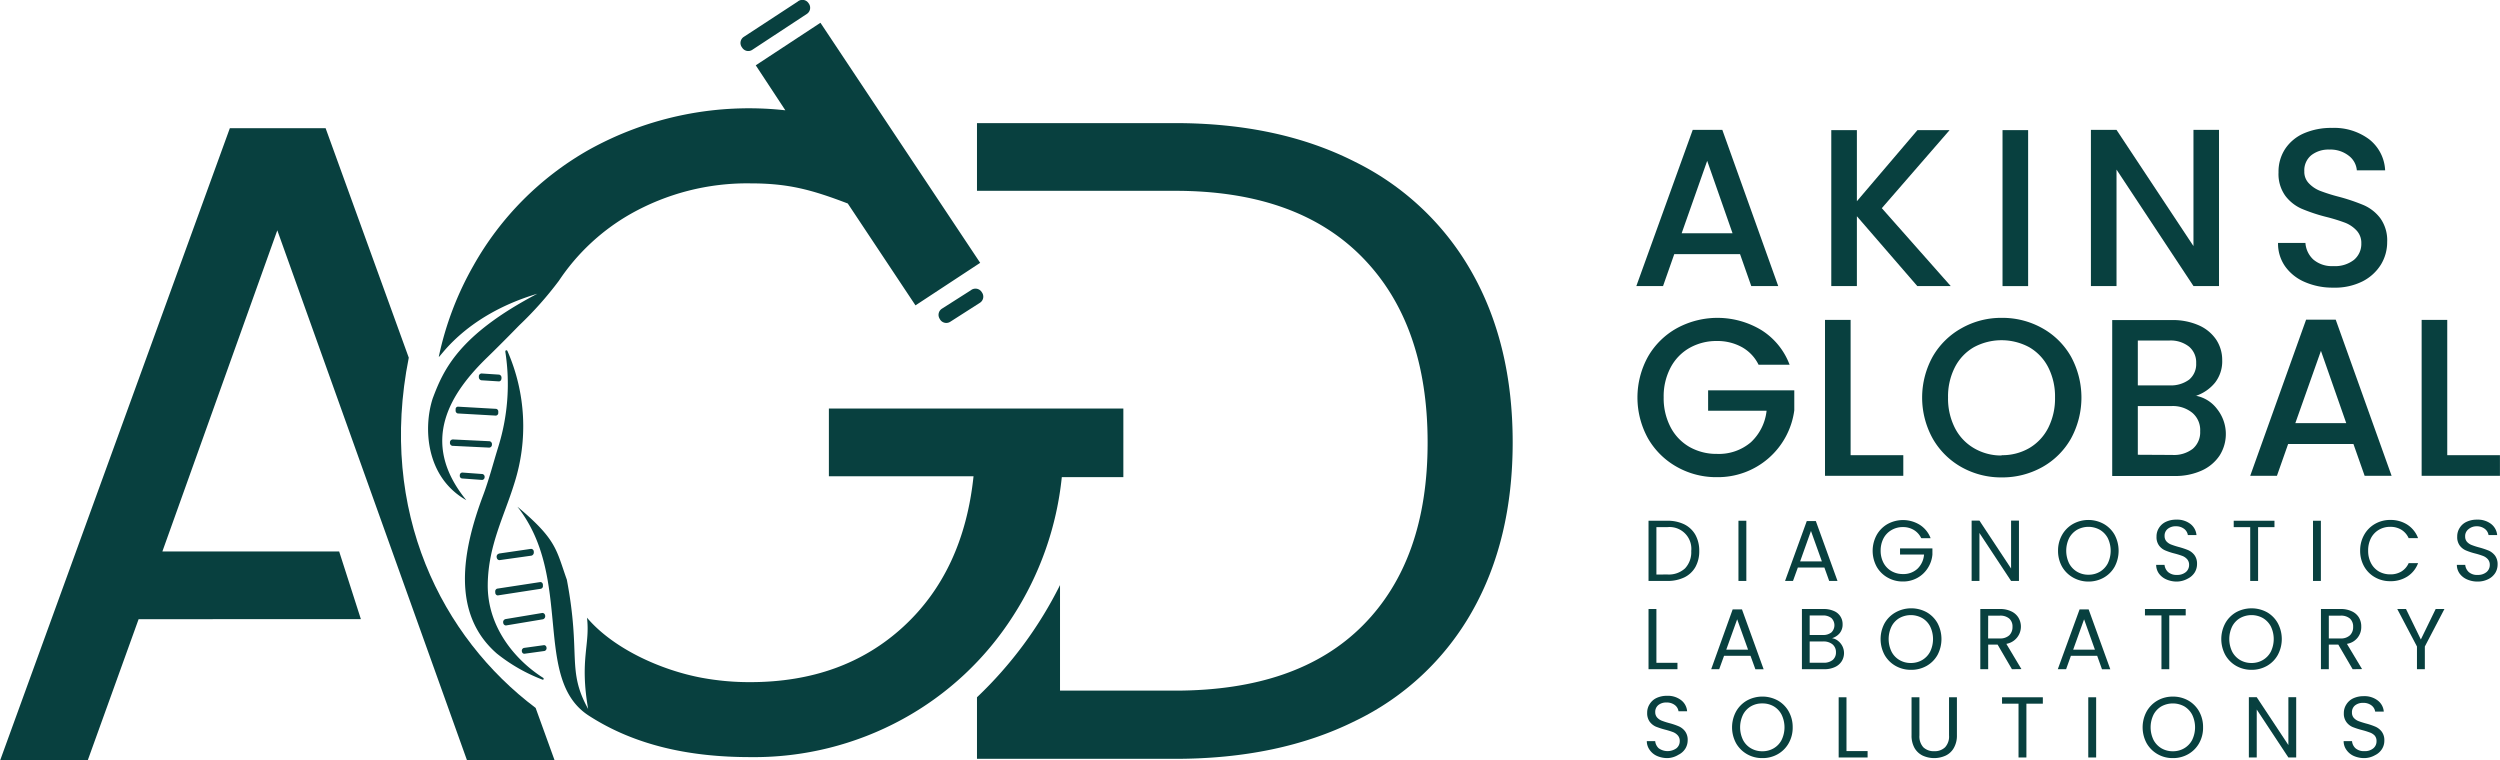 <?xml version="1.0" encoding="UTF-8"?>
<svg xmlns="http://www.w3.org/2000/svg" width="406.15" height="123.52" viewBox="0 0 406.15 123.52">
  <defs>
    <style>.cls-1,.cls-2{fill:#08403f;}.cls-1{fill-rule:evenodd;}</style>
  </defs>
  <g id="Capa_2" data-name="Capa 2">
    <g id="Layer_1" data-name="Layer 1">
      <path class="cls-1" d="M172.21,95.05V112.2h18.67q20,0,30.53-10.6t10.52-29.71q0-19.26-10.6-30.08T190.88,31H158.72V20h32.16q16.89,0,29.27,6.3a44.17,44.17,0,0,1,19,18q6.6,11.7,6.6,27.56t-6.6,27.49a43.4,43.4,0,0,1-19,17.78q-12.37,6.15-29.27,6.15H158.72v-10A65.29,65.29,0,0,0,172.21,95.05Z"></path>
      <path class="cls-1" d="M63.72,89.59,45.05,37.42,26.38,89.59H55.1l3.53,11H22.52l-8.29,23H0L37.34,20.83H52.9L66.41,58.11c-5,25,5.37,45.44,20.61,56.9l3.08,8.51H75.87Z"></path>
      <path class="cls-1" d="M84.09,82.34c6.36,5.34,6.25,6.93,8,11.84,2.33,12.28-.06,14.63,3.46,21-1.4-8.08.35-10.44-.19-14.83,4.35,5.11,12.11,8.53,18.58,9.75a42.58,42.58,0,0,0,7.92.72q15.1,0,24.89-9t11.41-24.45h-23.5v-11h47.84V77.52h-10a51.2,51.2,0,0,1-7.93,22.57,49.43,49.43,0,0,1-17.93,16.74A50.24,50.24,0,0,1,121.88,123c-9.59,0-18.6-1.8-26.23-6.74-9.2-5.95-2.44-22.27-11.56-33.9Zm-8.33-1.08C67.91,71.63,73.35,63.68,79.22,58c2.58-2.51,4.92-4.93,5.16-5.17a57.39,57.39,0,0,0,6.42-7.22,34.45,34.45,0,0,1,11.59-10.82,38.5,38.5,0,0,1,19.49-5c6.16,0,9.9,1,15.85,3.27l11,16.55,10.51-6.91-25.95-39-10.51,6.91,4.81,7.31a53.55,53.55,0,0,0-32,6.46A49.41,49.41,0,0,0,76.9,43.18a51.16,51.16,0,0,0-5.6,14.71c-.2.92,3.71-6.52,16-10.17-12.86,6.74-15.27,12.42-17,17C68.74,69.52,69.17,77.53,75.76,81.26Z"></path>
      <path class="cls-1" d="M129.58.27,120.82,6a1.18,1.18,0,0,0-.32,1.64l.09.13a1.17,1.17,0,0,0,1.63.32l8.88-5.84a1.19,1.19,0,0,0,.32-1.64l-.09-.13A1.19,1.19,0,0,0,129.58.27Z"></path>
      <path class="cls-1" d="M157.72,47.16l-4.71,3a1.19,1.19,0,0,0-.35,1.63l.08.14a1.19,1.19,0,0,0,1.63.35l4.83-3.09a1.18,1.18,0,0,0,.36-1.63l-.09-.14A1.2,1.2,0,0,0,157.72,47.16Z"></path>
      <path class="cls-1" d="M79.24,94.94c-.09,6.87,4.4,12.26,9,15.18a.15.15,0,0,1,.06.21h0q0,.14-.15.09a27.57,27.57,0,0,1-7.44-4.25c-7.44-6.49-5.62-16.66-2.21-25.73.94-2.5,1.6-5.1,2.41-7.71A34.25,34.25,0,0,0,82.1,57.18a.29.29,0,0,1,.08-.26.16.16,0,0,1,.14,0,.21.21,0,0,1,.13.13,30.41,30.41,0,0,1,1.12,21.44C81.92,83.86,79.32,88.61,79.24,94.94Z"></path>
      <path class="cls-1" d="M81.05,89.93l5.21-.76a.45.45,0,0,1,.46.46v.06a.53.53,0,0,1-.37.58L81.15,91c-.23,0-.43-.18-.46-.47v0a.5.5,0,0,1,.36-.58Z"></path>
      <path class="cls-1" d="M80.78,95.63l7-1.07c.21,0,.39.15.42.41v.15a.46.46,0,0,1-.32.53l-7,1.08c-.21,0-.39-.16-.42-.42v-.15a.46.46,0,0,1,.32-.53Z"></path>
      <path class="cls-1" d="M82.11,100.58l6-1c.23,0,.43.17.46.45v0a.52.52,0,0,1-.36.58l-6,1c-.23,0-.43-.16-.46-.44v0a.49.49,0,0,1,.35-.58Z"></path>
      <path class="cls-1" d="M85.12,105.26l3.26-.45c.2,0,.39.16.41.42v0a.47.47,0,0,1-.34.53l-3.26.45c-.21,0-.39-.16-.41-.42v0a.47.47,0,0,1,.34-.53Z"></path>
      <path class="cls-1" d="M78.31,60.68l2.77.18a.49.49,0,0,1,.39.55v.05c0,.29-.2.52-.43.5l-2.85-.18a.51.51,0,0,1-.39-.56v0A.46.46,0,0,1,78.31,60.68Z"></path>
      <path class="cls-1" d="M74.45,66.07l6.15.35a.44.44,0,0,1,.35.49v.15a.43.43,0,0,1-.39.46l-6.19-.35a.46.46,0,0,1-.35-.5v-.15C74,66.22,74.22,66.05,74.45,66.07Z"></path>
      <path class="cls-1" d="M73.52,71.39l6,.29a.48.48,0,0,1,.4.54v0a.47.47,0,0,1-.43.5l-6-.29a.48.48,0,0,1-.39-.53v0a.46.46,0,0,1,.42-.5Z"></path>
      <path class="cls-1" d="M75.1,76.77l3.27.24a.46.46,0,0,1,.36.51v0a.44.44,0,0,1-.4.45l-3.28-.24a.43.43,0,0,1-.35-.5v0A.43.43,0,0,1,75.1,76.77Z"></path>
      <path class="cls-1" d="M282.64,41.29H272l-1.82,5.18h-4.34L275,21.1h4.81l9.08,25.37h-4.38l-1.82-5.18Zm-1.17-3.39-4.12-11.77L273.2,37.9Z"></path>
      <polygon class="cls-1" points="311.48 46.47 301.67 35.13 301.67 46.47 297.51 46.47 297.51 21.14 301.67 21.14 301.67 32.69 311.51 21.14 316.73 21.14 305.72 33.82 316.91 46.47 311.48 46.47"></polygon>
      <rect class="cls-2" x="325.33" y="21.14" width="4.16" height="25.34"></rect>
      <polygon class="cls-1" points="360.5 46.47 356.35 46.47 343.85 27.55 343.85 46.47 339.69 46.47 339.69 21.1 343.85 21.1 356.35 39.98 356.35 21.1 360.5 21.1 360.5 46.47"></polygon>
      <path class="cls-1" d="M379.06,46.73a11.26,11.26,0,0,1-4.59-.9,7.54,7.54,0,0,1-3.21-2.53,6.42,6.42,0,0,1-1.17-3.83h4.45a4.05,4.05,0,0,0,1.29,2.7,4.64,4.64,0,0,0,3.23,1.06,5,5,0,0,0,3.35-1,3.36,3.36,0,0,0,1.21-2.68,2.94,2.94,0,0,0-.75-2.08A5.06,5.06,0,0,0,381,36.19a28.34,28.34,0,0,0-3.08-.95,27.89,27.89,0,0,1-4-1.33,6.73,6.73,0,0,1-2.64-2.09A6.05,6.05,0,0,1,370.17,28a6.72,6.72,0,0,1,1.09-3.83,7,7,0,0,1,3.06-2.52,11.17,11.17,0,0,1,4.56-.87,9.48,9.48,0,0,1,6,1.84,6.79,6.79,0,0,1,2.61,5.05h-4.6a3.3,3.3,0,0,0-1.31-2.37,4.83,4.83,0,0,0-3.17-1,4.51,4.51,0,0,0-2.92.92,3.17,3.17,0,0,0-1.13,2.62,2.65,2.65,0,0,0,.71,1.91A5.05,5.05,0,0,0,376.91,31a27.88,27.88,0,0,0,3,.95,31.25,31.25,0,0,1,4.1,1.38,6.78,6.78,0,0,1,2.7,2.13,6.16,6.16,0,0,1,1.11,3.85,7,7,0,0,1-1,3.65,7.52,7.52,0,0,1-3,2.75A10,10,0,0,1,379.06,46.73Z"></path>
      <path class="cls-1" d="M285.7,59.26A6.57,6.57,0,0,0,283,56.4a8.2,8.2,0,0,0-4.05-1,8.87,8.87,0,0,0-4.48,1.13,7.88,7.88,0,0,0-3.08,3.21,10,10,0,0,0-1.11,4.81,10.18,10.18,0,0,0,1.11,4.83,7.93,7.93,0,0,0,3.08,3.23,8.87,8.87,0,0,0,4.48,1.13,8,8,0,0,0,5.51-1.9A8.2,8.2,0,0,0,287,66.73H277.5V63.41h14v3.25a12.51,12.51,0,0,1-12.54,10.86,13,13,0,0,1-6.52-1.66,12.35,12.35,0,0,1-4.69-4.61,13.72,13.72,0,0,1,0-13.34,12.27,12.27,0,0,1,4.71-4.61,13.8,13.8,0,0,1,13.7.33,11.32,11.32,0,0,1,4.58,5.63Z"></path>
      <polygon class="cls-1" points="300.65 73.95 309.21 73.95 309.21 77.3 296.49 77.3 296.49 51.97 300.65 51.97 300.65 73.95"></polygon>
      <path class="cls-1" d="M325.18,77.56a13.15,13.15,0,0,1-6.5-1.66A12.32,12.32,0,0,1,314,71.27a13.76,13.76,0,0,1,0-13.36,12.27,12.27,0,0,1,4.71-4.61,13,13,0,0,1,6.5-1.66,13.21,13.21,0,0,1,6.55,1.66,12.12,12.12,0,0,1,4.68,4.61,13.9,13.9,0,0,1,0,13.36,12.17,12.17,0,0,1-4.68,4.63,13.31,13.31,0,0,1-6.55,1.66Zm0-3.61a8.72,8.72,0,0,0,4.49-1.15,8,8,0,0,0,3.08-3.28,10.55,10.55,0,0,0,1.11-4.94,10.44,10.44,0,0,0-1.11-4.92,7.92,7.92,0,0,0-3.08-3.25,9.47,9.47,0,0,0-9,0,7.92,7.92,0,0,0-3.08,3.25,10.44,10.44,0,0,0-1.11,4.92,10.55,10.55,0,0,0,1.11,4.94,8,8,0,0,0,3.08,3.28A8.69,8.69,0,0,0,325.18,74Z"></path>
      <path class="cls-1" d="M356.71,64.29a5.59,5.59,0,0,1,3.47,2.15A6.52,6.52,0,0,1,360.6,74a6.88,6.88,0,0,1-2.9,2.44,10.36,10.36,0,0,1-4.41.89H343.15V52h9.66a10.42,10.42,0,0,1,4.45.87,6.59,6.59,0,0,1,2.81,2.35,6,6,0,0,1,.95,3.3,5.64,5.64,0,0,1-1.17,3.65,6.78,6.78,0,0,1-3.14,2.15Zm-9.4-1.68h5.14a5,5,0,0,0,3.19-.93A3.26,3.26,0,0,0,356.79,59a3.34,3.34,0,0,0-1.15-2.68,4.84,4.84,0,0,0-3.19-1h-5.14v7.25Zm5.61,11.3a5,5,0,0,0,3.32-1,3.53,3.53,0,0,0,1.2-2.84,3.67,3.67,0,0,0-1.27-3,5,5,0,0,0-3.39-1.1h-5.47v7.91Z"></path>
      <path class="cls-1" d="M382.34,72.13H371.73l-1.82,5.17h-4.34l9.08-25.37h4.81l9.08,25.37h-4.38l-1.82-5.17Zm-1.17-3.39L377.06,57,372.9,68.74Z"></path>
      <polygon class="cls-1" points="397.58 73.95 406.14 73.95 406.14 77.3 393.42 77.3 393.42 51.97 397.58 51.97 397.58 73.95"></polygon>
      <path class="cls-1" d="M270.87,84.6a6.12,6.12,0,0,1,2.77.59,4.25,4.25,0,0,1,1.8,1.71,5.3,5.3,0,0,1,.62,2.61,5.24,5.24,0,0,1-.62,2.6,4.15,4.15,0,0,1-1.8,1.69,6.25,6.25,0,0,1-2.77.58h-3.05V84.6Zm0,8.73a3.89,3.89,0,0,0,2.89-1,3.84,3.84,0,0,0,1-2.81,3.54,3.54,0,0,0-3.89-3.88H269.1v7.7Z"></path>
      <rect class="cls-2" x="282.43" y="84.6" width="1.28" height="9.78"></rect>
      <path class="cls-1" d="M296.35,92.2h-4.27l-.79,2.18H290l3.53-9.73H295l3.52,9.73h-1.35l-.78-2.18Zm-.37-1-1.77-4.94-1.76,4.94Z"></path>
      <path class="cls-1" d="M312.12,87.43a3.09,3.09,0,0,0-1.18-1.32,3.36,3.36,0,0,0-1.8-.48,3.56,3.56,0,0,0-1.84.48,3.36,3.36,0,0,0-1.3,1.34,4.28,4.28,0,0,0-.47,2,4.21,4.21,0,0,0,.47,2,3.36,3.36,0,0,0,1.3,1.34,3.65,3.65,0,0,0,1.84.47,3.34,3.34,0,0,0,2.36-.85,3.55,3.55,0,0,0,1.08-2.32h-3.9v-1h5.26v1a4.79,4.79,0,0,1-.76,2.21,4.64,4.64,0,0,1-1.7,1.59,4.72,4.72,0,0,1-2.34.58,4.88,4.88,0,0,1-2.48-.64,4.66,4.66,0,0,1-1.78-1.77,5.41,5.41,0,0,1,0-5.14,4.71,4.71,0,0,1,1.78-1.79,5.2,5.2,0,0,1,5.24.14,4.44,4.44,0,0,1,1.75,2.17Z"></path>
      <polygon class="cls-1" points="328 94.38 326.72 94.38 321.58 86.59 321.58 94.38 320.31 94.38 320.31 84.58 321.58 84.58 326.72 92.36 326.72 84.58 328 84.58 328 94.38"></polygon>
      <path class="cls-1" d="M339.29,94.48a5,5,0,0,1-2.48-.64A4.75,4.75,0,0,1,335,92.06a5.2,5.2,0,0,1-.65-2.58,5.14,5.14,0,0,1,.65-2.57,4.71,4.71,0,0,1,1.78-1.79,5.16,5.16,0,0,1,5,0,4.66,4.66,0,0,1,1.77,1.78,5.52,5.52,0,0,1,0,5.16,4.66,4.66,0,0,1-1.77,1.78,5,5,0,0,1-2.5.64Zm0-1.11a3.62,3.62,0,0,0,1.85-.48,3.45,3.45,0,0,0,1.29-1.36,4.73,4.73,0,0,0,0-4.11,3.42,3.42,0,0,0-1.29-1.35,3.81,3.81,0,0,0-3.7,0,3.49,3.49,0,0,0-1.29,1.35,4.73,4.73,0,0,0,0,4.11,3.41,3.41,0,0,0,1.3,1.36A3.56,3.56,0,0,0,339.29,93.37Z"></path>
      <path class="cls-1" d="M353.67,94.48a4.18,4.18,0,0,1-1.73-.35,2.94,2.94,0,0,1-1.2-.95,2.46,2.46,0,0,1-.45-1.41h1.36a1.84,1.84,0,0,0,.57,1.16,2.06,2.06,0,0,0,1.45.47,2.14,2.14,0,0,0,1.44-.46,1.49,1.49,0,0,0,.53-1.17,1.34,1.34,0,0,0-.31-.91,2,2,0,0,0-.77-.54,13,13,0,0,0-1.25-.39,10.39,10.39,0,0,1-1.55-.51,2.45,2.45,0,0,1-1-.79,2.29,2.29,0,0,1-.41-1.45,2.53,2.53,0,0,1,.4-1.42,2.64,2.64,0,0,1,1.15-1,3.92,3.92,0,0,1,1.69-.34,3.53,3.53,0,0,1,2.25.69,2.57,2.57,0,0,1,1,1.82h-1.4a1.58,1.58,0,0,0-.59-1,2.15,2.15,0,0,0-1.38-.43,2,2,0,0,0-1.3.42,1.4,1.4,0,0,0-.51,1.16,1.28,1.28,0,0,0,.3.87,2,2,0,0,0,.75.51,12.31,12.31,0,0,0,1.24.4,13.43,13.43,0,0,1,1.56.52,2.68,2.68,0,0,1,1,.8,2.34,2.34,0,0,1,.42,1.47,2.6,2.6,0,0,1-.38,1.35,2.78,2.78,0,0,1-1.12,1A3.75,3.75,0,0,1,353.67,94.48Z"></path>
      <polygon class="cls-1" points="369.51 84.6 369.51 85.64 366.85 85.64 366.85 94.38 365.57 94.38 365.57 85.64 362.89 85.64 362.89 84.6 369.51 84.6"></polygon>
      <rect class="cls-2" x="375.77" y="84.6" width="1.28" height="9.78"></rect>
      <path class="cls-1" d="M383.43,89.48a5.13,5.13,0,0,1,.64-2.57,4.66,4.66,0,0,1,1.76-1.79,4.88,4.88,0,0,1,2.48-.65,5,5,0,0,1,2.79.77,4.42,4.42,0,0,1,1.74,2.19h-1.53a3.06,3.06,0,0,0-1.17-1.36,3.37,3.37,0,0,0-1.83-.48,3.56,3.56,0,0,0-1.84.48,3.4,3.4,0,0,0-1.28,1.35,4.35,4.35,0,0,0-.46,2.06,4.26,4.26,0,0,0,.46,2,3.36,3.36,0,0,0,1.28,1.36,3.65,3.65,0,0,0,1.84.47,3.37,3.37,0,0,0,1.83-.47,3,3,0,0,0,1.17-1.35h1.53a4.37,4.37,0,0,1-1.74,2.17,5,5,0,0,1-2.79.76,4.88,4.88,0,0,1-2.48-.64,4.61,4.61,0,0,1-1.76-1.77A5.13,5.13,0,0,1,383.43,89.48Z"></path>
      <path class="cls-1" d="M402.52,94.48a4.18,4.18,0,0,1-1.73-.35,2.94,2.94,0,0,1-1.2-.95,2.46,2.46,0,0,1-.45-1.41h1.36a1.84,1.84,0,0,0,.57,1.16,2,2,0,0,0,1.45.47,2.14,2.14,0,0,0,1.44-.46,1.49,1.49,0,0,0,.53-1.17,1.34,1.34,0,0,0-.31-.91,2,2,0,0,0-.78-.54,11.83,11.83,0,0,0-1.24-.39,10.39,10.39,0,0,1-1.55-.51,2.45,2.45,0,0,1-1-.79,2.29,2.29,0,0,1-.41-1.45,2.53,2.53,0,0,1,.4-1.42,2.58,2.58,0,0,1,1.15-1,3.92,3.92,0,0,1,1.69-.34,3.55,3.55,0,0,1,2.25.69,2.57,2.57,0,0,1,1,1.82h-1.4a1.58,1.58,0,0,0-.59-1,2.15,2.15,0,0,0-1.38-.43A2,2,0,0,0,401,86a1.4,1.4,0,0,0-.51,1.16,1.28,1.28,0,0,0,.3.87,2,2,0,0,0,.75.51,11.51,11.51,0,0,0,1.24.4,13.43,13.43,0,0,1,1.56.52,2.76,2.76,0,0,1,1,.8,2.34,2.34,0,0,1,.42,1.47,2.6,2.6,0,0,1-.38,1.35,2.78,2.78,0,0,1-1.12,1A3.78,3.78,0,0,1,402.52,94.48Z"></path>
      <polygon class="cls-1" points="269.1 107.68 272.52 107.68 272.52 108.72 267.82 108.72 267.82 98.94 269.1 98.94 269.1 107.68"></polygon>
      <path class="cls-1" d="M284.35,106.54h-4.26l-.79,2.18H278L281.49,99H283l3.52,9.73h-1.34l-.79-2.18Zm-.36-1-1.77-4.93-1.77,4.93Z"></path>
      <path class="cls-1" d="M297.61,103.68a2,2,0,0,1,1,.44,2.52,2.52,0,0,1,.71.87,2.51,2.51,0,0,1-.12,2.44,2.55,2.55,0,0,1-1.1.94,4,4,0,0,1-1.71.35h-3.65V98.94h3.51a4,4,0,0,1,1.7.33,2.28,2.28,0,0,1,1.4,2.15,2.21,2.21,0,0,1-.47,1.44,2.63,2.63,0,0,1-1.24.82Zm-3.62-.52h2.15a2.1,2.1,0,0,0,1.39-.42,1.63,1.63,0,0,0,0-2.33,2.13,2.13,0,0,0-1.42-.42H294v3.17Zm2.26,4.51a2.27,2.27,0,0,0,1.49-.45,1.57,1.57,0,0,0,.53-1.25,1.62,1.62,0,0,0-.56-1.29,2.3,2.3,0,0,0-1.5-.47H294v3.46Z"></path>
      <path class="cls-1" d="M310.43,108.82a5,5,0,0,1-2.48-.64,4.75,4.75,0,0,1-1.78-1.78,5.43,5.43,0,0,1,0-5.15A4.71,4.71,0,0,1,308,99.46a5.24,5.24,0,0,1,5,0,4.66,4.66,0,0,1,1.77,1.78,5.52,5.52,0,0,1,0,5.16,4.66,4.66,0,0,1-1.77,1.78,5,5,0,0,1-2.5.64Zm0-1.11a3.59,3.59,0,0,0,1.85-.48,3.39,3.39,0,0,0,1.29-1.36,4.71,4.71,0,0,0,0-4.1,3.32,3.32,0,0,0-1.29-1.36,3.81,3.81,0,0,0-3.7,0,3.36,3.36,0,0,0-1.28,1.36,4.71,4.71,0,0,0,0,4.1,3.32,3.32,0,0,0,1.29,1.36A3.56,3.56,0,0,0,310.43,107.71Z"></path>
      <path class="cls-1" d="M326.86,108.72l-2.33-4H323v4h-1.28V98.94h3.16a4.08,4.08,0,0,1,1.87.38,2.67,2.67,0,0,1,1.15,1,2.84,2.84,0,0,1-1.95,4.28l2.45,4.1Zm-3.87-5h1.88a2.16,2.16,0,0,0,1.56-.51,1.85,1.85,0,0,0,.52-1.37,1.71,1.71,0,0,0-.52-1.34,2.21,2.21,0,0,0-1.56-.48H323Z"></path>
      <path class="cls-1" d="M340.71,106.54h-4.27l-.78,2.18h-1.35L337.85,99h1.47l3.52,9.73h-1.35l-.78-2.18Zm-.37-1-1.76-4.93-1.77,4.93Z"></path>
      <polygon class="cls-1" points="355.09 98.94 355.09 99.98 352.42 99.98 352.42 108.72 351.15 108.72 351.15 99.98 348.47 99.98 348.47 98.94 355.09 98.94"></polygon>
      <path class="cls-1" d="M365.78,108.82a5,5,0,0,1-2.49-.64,4.73,4.73,0,0,1-1.77-1.78,5.43,5.43,0,0,1,0-5.15,4.68,4.68,0,0,1,1.77-1.79,5.26,5.26,0,0,1,5,0,4.63,4.63,0,0,1,1.76,1.78,5.45,5.45,0,0,1,0,5.16,4.63,4.63,0,0,1-1.76,1.78,5,5,0,0,1-2.5.64Zm0-1.11a3.56,3.56,0,0,0,1.84-.48,3.41,3.41,0,0,0,1.3-1.36,4.71,4.71,0,0,0,0-4.1,3.45,3.45,0,0,0-1.29-1.36,3.81,3.81,0,0,0-3.7,0,3.39,3.39,0,0,0-1.29,1.36,4.71,4.71,0,0,0,0,4.1,3.45,3.45,0,0,0,1.29,1.36A3.62,3.62,0,0,0,365.78,107.71Z"></path>
      <path class="cls-1" d="M382.21,108.72l-2.33-4h-1.54v4h-1.28V98.94h3.16a4.1,4.1,0,0,1,1.87.38,2.59,2.59,0,0,1,1.14,1,2.78,2.78,0,0,1,.38,1.47,2.74,2.74,0,0,1-2.33,2.81l2.46,4.1Zm-3.87-5h1.88a2.11,2.11,0,0,0,1.55-.51,1.81,1.81,0,0,0,.52-1.37,1.74,1.74,0,0,0-.51-1.34,2.21,2.21,0,0,0-1.56-.48h-1.88Z"></path>
      <polygon class="cls-1" points="397.12 98.94 393.94 105.03 393.94 108.72 392.66 108.72 392.66 105.03 389.46 98.94 390.88 98.94 393.29 103.89 395.7 98.94 397.12 98.94"></polygon>
      <path class="cls-1" d="M270.93,123.16a4.19,4.19,0,0,1-1.74-.35,2.86,2.86,0,0,1-1.2-1,2.46,2.46,0,0,1-.45-1.41h1.36a1.84,1.84,0,0,0,.57,1.16,2.48,2.48,0,0,0,2.89,0,1.47,1.47,0,0,0,.53-1.17,1.31,1.31,0,0,0-.31-.91,2,2,0,0,0-.77-.54,13,13,0,0,0-1.25-.39,13,13,0,0,1-1.55-.5,2.56,2.56,0,0,1-1-.8,2.36,2.36,0,0,1-.41-1.45,2.54,2.54,0,0,1,.41-1.42,2.61,2.61,0,0,1,1.14-1,4,4,0,0,1,1.69-.34,3.51,3.51,0,0,1,2.25.69,2.51,2.51,0,0,1,1,1.82h-1.4a1.53,1.53,0,0,0-.59-1,2.11,2.11,0,0,0-1.37-.42,2,2,0,0,0-1.31.41,1.41,1.41,0,0,0-.51,1.16,1.28,1.28,0,0,0,.31.87,2,2,0,0,0,.74.51,12.31,12.31,0,0,0,1.24.4,10.7,10.7,0,0,1,1.56.53,2.59,2.59,0,0,1,1,.8,2.32,2.32,0,0,1,.42,1.46,2.6,2.6,0,0,1-.38,1.35,2.72,2.72,0,0,1-1.12,1A3.62,3.62,0,0,1,270.93,123.16Z"></path>
      <path class="cls-1" d="M286.3,123.16a4.9,4.9,0,0,1-2.48-.64,4.75,4.75,0,0,1-1.78-1.78,5.43,5.43,0,0,1,0-5.15,4.71,4.71,0,0,1,1.78-1.79,5.24,5.24,0,0,1,5,0,4.66,4.66,0,0,1,1.77,1.78,5.15,5.15,0,0,1,.65,2.58,5.1,5.1,0,0,1-.65,2.58,4.66,4.66,0,0,1-1.77,1.78,4.92,4.92,0,0,1-2.5.64Zm0-1.11a3.59,3.59,0,0,0,1.85-.48,3.32,3.32,0,0,0,1.29-1.36,4.71,4.71,0,0,0,0-4.1,3.36,3.36,0,0,0-1.28-1.36,3.6,3.6,0,0,0-1.86-.47,3.56,3.56,0,0,0-1.85.47,3.36,3.36,0,0,0-1.28,1.36,4.71,4.71,0,0,0,0,4.1,3.32,3.32,0,0,0,1.29,1.36A3.58,3.58,0,0,0,286.3,122.05Z"></path>
      <polygon class="cls-1" points="299.98 122.02 303.41 122.02 303.41 123.06 298.71 123.06 298.71 113.28 299.98 113.28 299.98 122.02"></polygon>
      <path class="cls-1" d="M311.83,113.28v6.19a2.62,2.62,0,0,0,.63,1.93,2.44,2.44,0,0,0,1.78.64,2.41,2.41,0,0,0,1.76-.64,2.58,2.58,0,0,0,.64-1.93v-6.19h1.28v6.17a4,4,0,0,1-.5,2.06,3,3,0,0,1-1.32,1.24,4.49,4.49,0,0,1-3.75,0,3.09,3.09,0,0,1-1.32-1.24,4.08,4.08,0,0,1-.48-2.06v-6.17Z"></path>
      <polygon class="cls-1" points="331.88 113.28 331.88 114.32 329.21 114.32 329.21 123.06 327.93 123.06 327.93 114.32 325.25 114.32 325.25 113.28 331.88 113.28"></polygon>
      <rect class="cls-2" x="339.26" y="113.28" width="1.28" height="9.78"></rect>
      <path class="cls-1" d="M353,123.16a4.85,4.85,0,0,1-2.48-.64,4.75,4.75,0,0,1-1.78-1.78,5.43,5.43,0,0,1,0-5.15,4.71,4.71,0,0,1,1.78-1.79,4.94,4.94,0,0,1,2.48-.63,5,5,0,0,1,2.5.63,4.66,4.66,0,0,1,1.77,1.78,5.14,5.14,0,0,1,.64,2.58,5.09,5.09,0,0,1-.64,2.58,4.66,4.66,0,0,1-1.77,1.78,4.92,4.92,0,0,1-2.5.64Zm0-1.11a3.56,3.56,0,0,0,1.84-.48,3.41,3.41,0,0,0,1.3-1.36,4.71,4.71,0,0,0,0-4.1,3.45,3.45,0,0,0-1.29-1.36,3.88,3.88,0,0,0-3.7,0,3.39,3.39,0,0,0-1.29,1.36,4.71,4.71,0,0,0,0,4.1,3.45,3.45,0,0,0,1.29,1.36A3.62,3.62,0,0,0,353,122.05Z"></path>
      <polygon class="cls-1" points="373.04 123.06 371.77 123.06 366.63 115.27 366.63 123.06 365.35 123.06 365.35 113.27 366.63 113.27 371.77 121.04 371.77 113.27 373.04 113.27 373.04 123.06"></polygon>
      <path class="cls-1" d="M384.13,123.16a4.19,4.19,0,0,1-1.74-.35,2.86,2.86,0,0,1-1.2-1,2.38,2.38,0,0,1-.44-1.41h1.36a1.78,1.78,0,0,0,.56,1.16,2.08,2.08,0,0,0,1.46.47,2.11,2.11,0,0,0,1.44-.46,1.46,1.46,0,0,0,.52-1.17,1.31,1.31,0,0,0-.31-.91A2,2,0,0,0,385,119a12.13,12.13,0,0,0-1.25-.39,13,13,0,0,1-1.55-.5,2.46,2.46,0,0,1-1-.8,2.29,2.29,0,0,1-.42-1.45,2.54,2.54,0,0,1,.41-1.42,2.61,2.61,0,0,1,1.14-1,4,4,0,0,1,1.69-.34,3.51,3.51,0,0,1,2.25.69,2.51,2.51,0,0,1,1,1.82h-1.4a1.53,1.53,0,0,0-.59-1,2.1,2.1,0,0,0-1.37-.42,2,2,0,0,0-1.31.41,1.4,1.4,0,0,0-.5,1.16,1.28,1.28,0,0,0,.3.87,2,2,0,0,0,.74.51c.3.12.71.25,1.24.4a10.7,10.7,0,0,1,1.56.53,2.59,2.59,0,0,1,1,.8,2.32,2.32,0,0,1,.42,1.46,2.51,2.51,0,0,1-.38,1.35,2.72,2.72,0,0,1-1.12,1A3.59,3.59,0,0,1,384.13,123.16Z"></path>
    </g>
  </g>
</svg>
